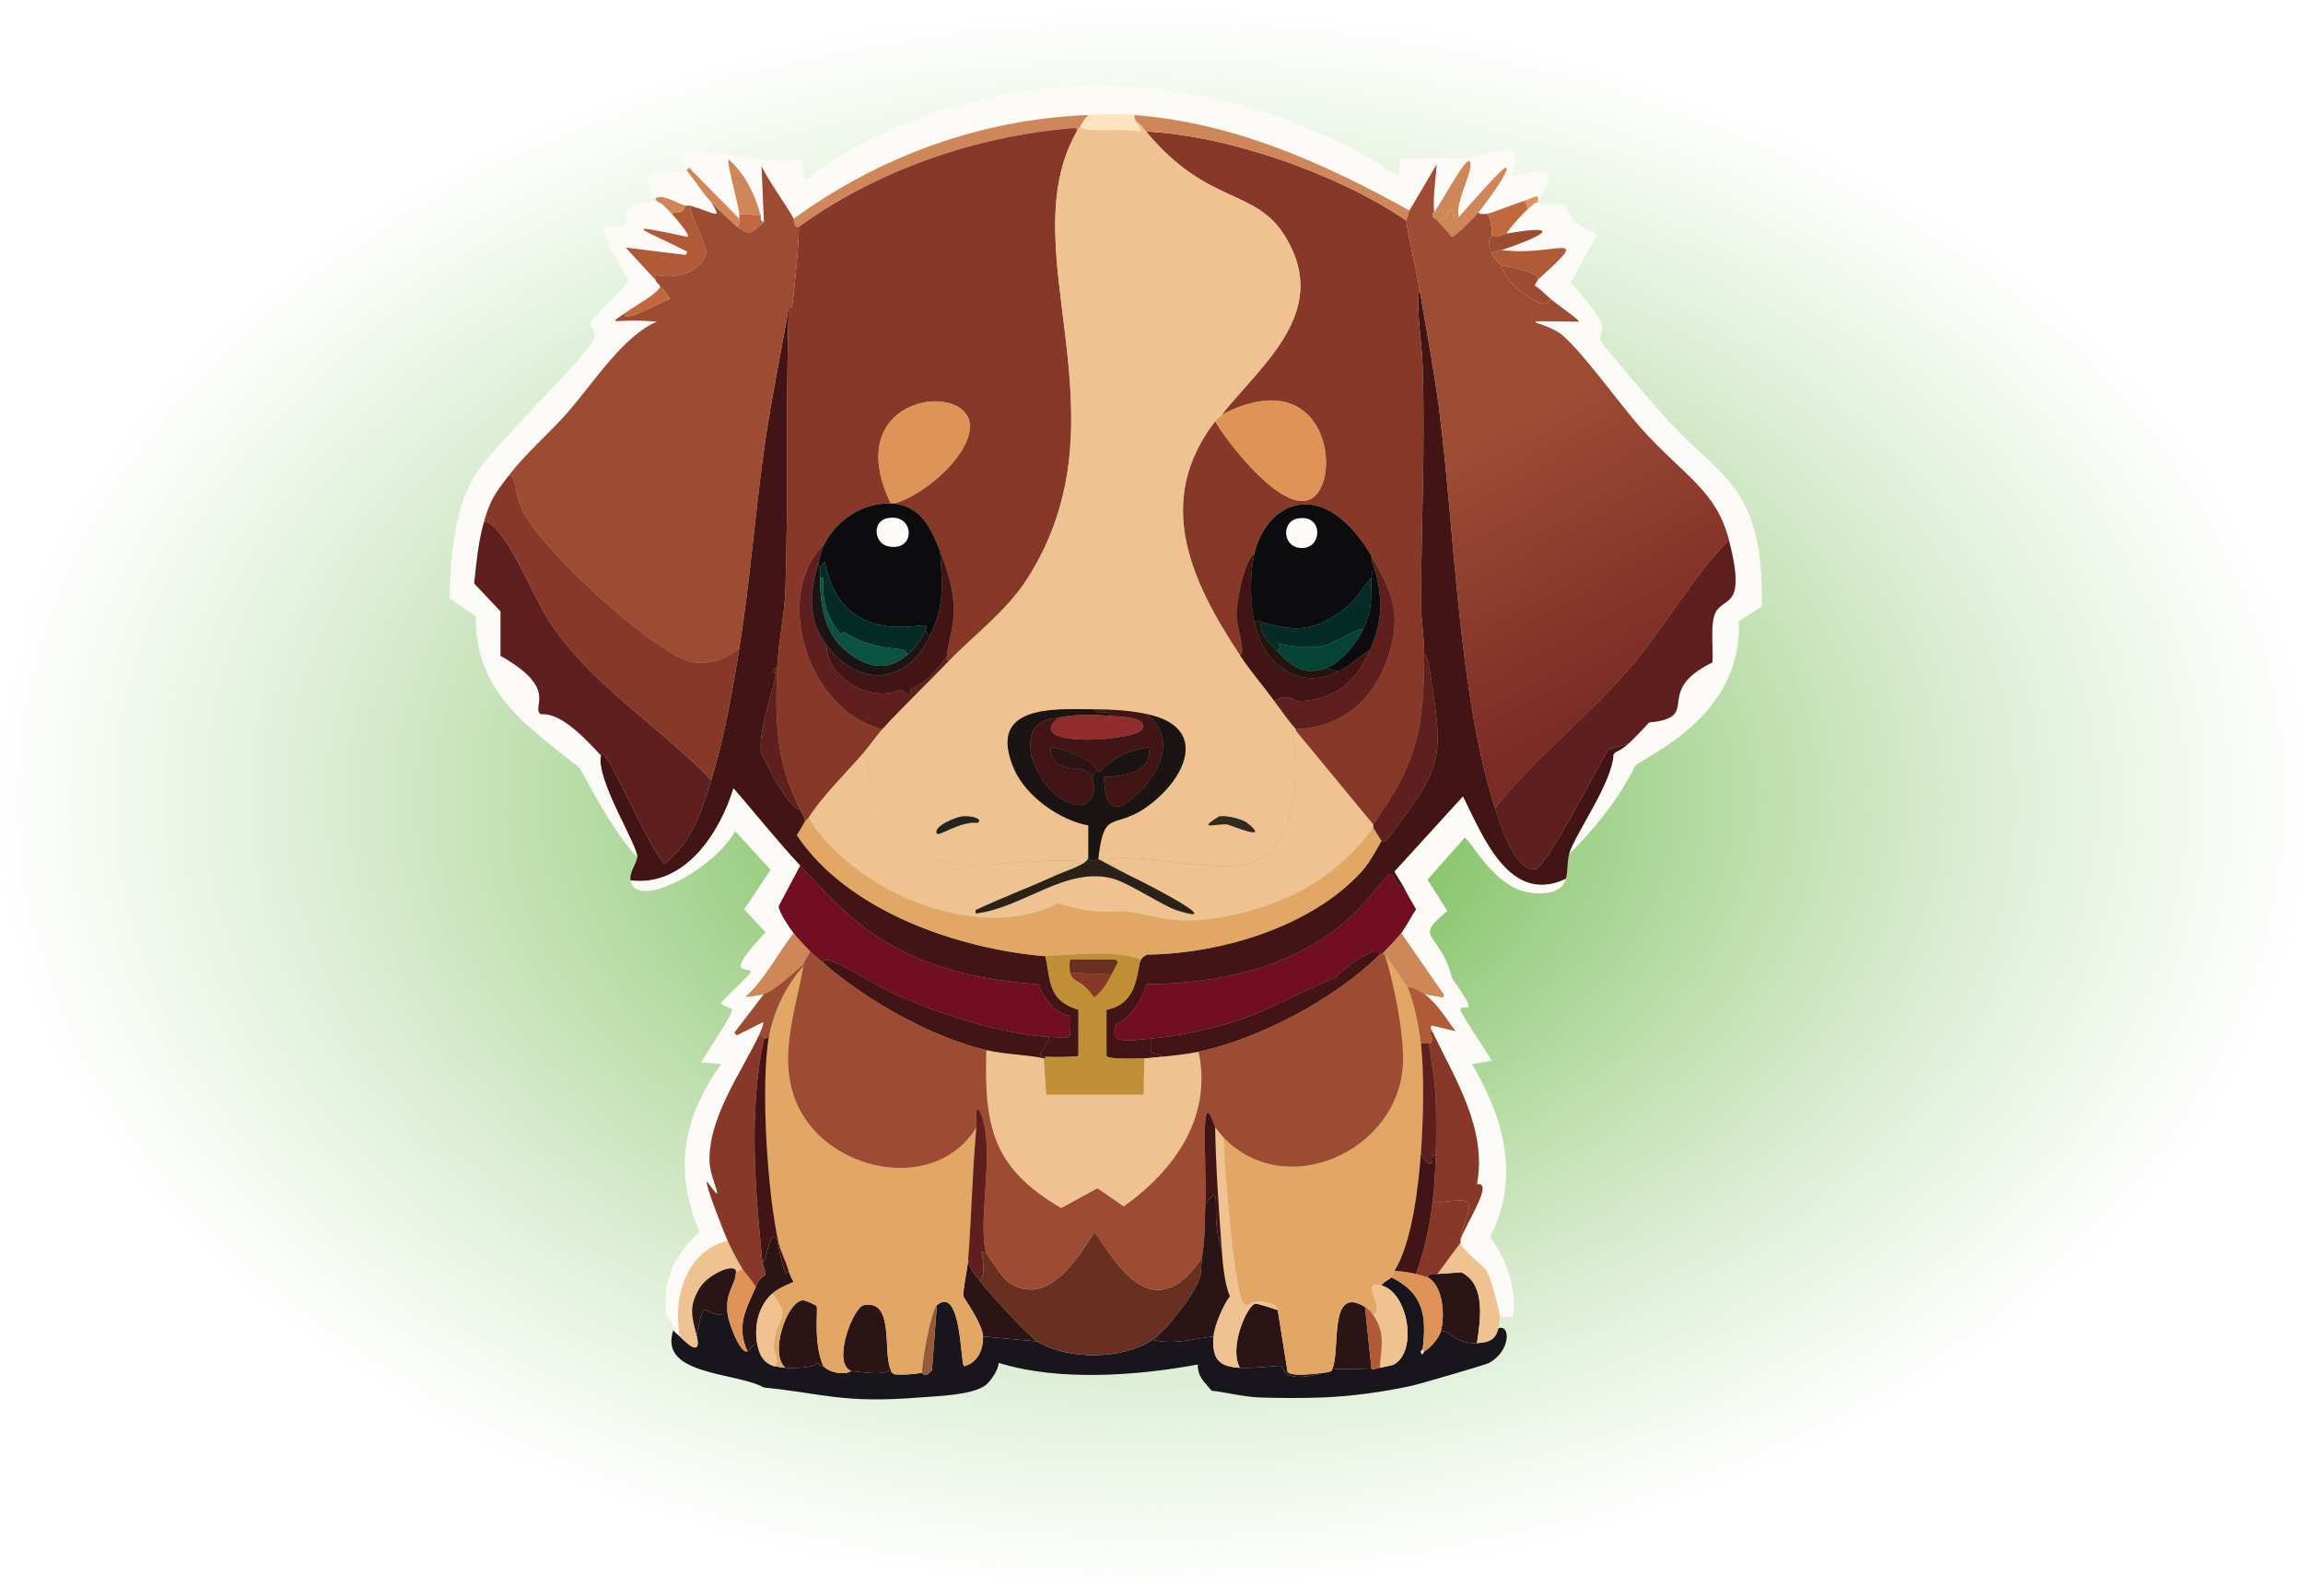 <?xml version="1.0" encoding="UTF-8"?>
<svg xmlns="http://www.w3.org/2000/svg" width="538" height="373" viewBox="0 0 538 373" fill="none">
  <rect width="538" height="373" fill="url(#paint0_radial_99_7869)"></rect>
  <path d="M349.259 188.829C350.352 192.168 353.945 203.977 358.684 203.061C361.584 202.5 374.609 176.296 375.801 175.173C376.024 174.958 379.732 174.212 380.802 173.442C378.694 175.566 377.355 175.496 376.955 176.327C376.74 182.82 367.785 195.183 366.569 199.599C366.015 201.622 366.315 203.33 365.8 205.369C352.575 211.654 346.344 195.253 341.759 186.136L325.795 203.638C325.772 203.838 327.441 206.331 327.718 206.908C326.287 207.592 325.687 204.077 324.833 204.215C321.618 204.723 313.04 229.518 267.904 229.987C264.765 238.658 261.026 238.85 260.787 239.412C258.703 244.335 264.065 243.081 268.865 242.681C268.519 247.62 269.273 245.205 271.558 246.912C270.165 247.043 268.719 247.259 267.327 247.297C265.98 247.336 258.895 247.651 258.479 246.72V235.95C266.311 234.542 265.45 226.041 266.557 224.217C267.042 223.417 267.288 223.556 267.904 223.063C285.044 222.894 306.331 216.601 318.102 203.638C320.194 201.338 322.456 196.853 322.718 196.522C322.772 196.453 323.564 196.845 324.256 195.945C337.166 179.135 337.196 177.235 334.258 158.248C333.919 156.063 333.342 152.517 332.719 153.055C332.75 148.909 331.927 144.654 331.95 140.554C332.042 122.267 332.942 103.819 332.334 85.547C332.134 79.493 330.796 73.3 331.565 67.276C333.142 76.692 334.958 86.07 336.181 95.548C339.835 123.783 340.658 162.449 349.259 188.829Z" fill="#431415"></path>
  <path d="M359.261 46.889C359.646 45.066 358.315 46.22 356.184 46.889C353.637 47.681 349.414 49.489 347.336 49.966C346.79 50.089 345.352 50.089 345.413 49.581C346.475 48.358 353.214 39.365 351.76 39.196C350.86 39.096 342.113 49.297 340.797 50.736C339.897 47.897 343.29 41.411 343.49 39.003C343.944 33.626 338.005 45.381 335.027 49.581C334.704 45.866 335.412 42.119 335.604 38.426L329.257 49.197C309.224 38.072 288.183 28.648 265.019 26.887C261.234 26.602 258.026 26.748 254.248 26.887C229.322 27.825 205.52 36.465 185.394 51.12C184.409 48.966 179.309 41.981 177.893 38.811L178.47 51.889C177.409 51.59 177.824 50.797 177.701 50.351C176.347 45.435 174.124 40.665 170.2 37.272C169.608 37.542 172.431 47.381 172.7 49.966C172.739 50.343 172.7 50.743 172.7 51.12L160.968 39.196L160.391 39.773C162.361 42.258 164.046 44.896 166.161 47.274C168.846 51.636 167.177 49.797 161.161 48.043C160.845 47.951 160.322 48.135 160.007 48.043C158.268 47.527 154.252 44.989 153.083 46.504C148.444 39.904 154.575 38.742 160.199 40.734C160.468 40.588 158.076 35.503 159.43 34.964C168.708 35.541 177.655 38.226 187.125 37.272C188.433 44.742 187.479 41.627 194.818 37.272C234.085 13.993 278.821 14.877 318.679 36.118C320.279 36.972 326.38 41.411 326.757 41.119C327.326 40.681 326.58 37.672 327.142 37.272C327.773 36.826 340.397 37.049 342.528 36.888C347.121 36.534 357.676 31.11 352.914 41.119C354.014 41.765 367.362 35.418 359.261 46.889Z" fill="#FCFAF7"></path>
  <path d="M181.547 156.132C179.901 156.109 181.178 157.748 181.163 157.863C180.717 161.079 177.485 169.619 177.701 175.173C177.878 176.596 184.302 189.29 186.933 189.213C187.371 190.067 187.941 190.936 188.087 191.906C187.471 193.006 186.825 194.098 186.163 195.175C198.019 212.893 223.775 221.748 244.247 223.448C245.432 229.664 245.024 233.872 251.94 235.949V246.72C251.717 247.035 245.047 247.066 244.247 246.912C241.139 246.328 244.955 245.02 245.016 242.296C245.84 242.35 249.532 242.504 249.825 242.296C250.079 242.119 250.14 237.719 250.017 237.488C249.763 236.988 246.132 237.934 242.516 229.987C232.23 229.256 221.921 227.425 212.513 223.063C201.311 217.87 195.049 211.016 186.933 202.292C181.501 196.452 176.57 190.236 171.354 184.213C168.084 194.806 159.976 207.238 147.313 205.754C146.974 203.792 148.69 201.884 148.851 200.368C149.128 197.683 139.081 182.174 140.389 176.519C140.412 176.542 140.581 175.727 140.966 176.135C143.404 178.743 151.005 196.799 155.198 201.907C161.53 196.914 163.907 189.659 166.161 182.289C169.231 172.28 171.046 161.856 172.7 151.516C175.308 135.261 176.455 118.751 178.855 102.472C180.363 92.248 182.532 82.077 184.24 71.892C183.548 93.871 184.232 115.889 183.471 137.861C183.263 143.908 181.801 150.093 181.547 156.132Z" fill="#431415"></path>
  <path d="M332.335 315.382C332.335 315.444 331.519 315.397 332.142 316.536C332.719 316.113 332.673 315.79 332.719 315.767C334.127 315.082 336.173 312.543 336.566 311.151C338.604 310.466 339.751 314.143 345.028 313.843C347.821 313.69 349.375 313.09 350.029 310.382C352.868 309.358 352.991 315.598 347.913 318.459C347.082 318.929 331.504 323.445 329.642 323.845C323.026 325.276 316.025 326.245 309.255 326.537C304.87 326.73 298.461 326.714 294.061 326.537C290.406 326.391 284.867 325.052 283.098 324.999C281.459 323.083 279.705 321.675 279.828 318.844C265.511 321.506 247.148 322.798 233.284 318.459C233.3 320.106 231.276 323.006 230.015 323.845C226.714 326.03 218.937 326.222 215.013 326.537C196.672 328.022 192.272 325.576 178.47 324.229C171.931 320.583 153.66 321.452 157.314 310.766C157.706 311.451 158.36 311.797 158.853 312.305C161.522 315.044 163.845 316.513 162.699 311.92C165.015 302.111 163.645 307.743 170.008 307.304C170.177 308.666 172.793 316.421 174.624 315.767C175.254 315.544 175.739 313.843 176.932 314.228C177.416 316.598 178.355 318.429 180.778 319.229C181.032 319.313 182.932 319.567 183.471 319.613C185.494 319.775 190.402 319.621 190.972 318.459C191.649 319.375 192.033 319.159 192.318 319.229C192.495 319.275 193.21 320.367 195.588 320.767C197.896 321.16 198.696 320.375 198.857 320.383C201.534 320.567 206.212 321.583 208.089 319.998C208.297 320.398 207.912 320.644 209.051 321.152C211.243 321.283 213.228 321.144 215.398 320.767C215.467 320.752 215.182 321.344 216.744 321.152L217.706 320.19L218.86 304.996C224.653 300.165 224.36 318.898 225.206 319.229C228.315 318.559 229.784 315.228 229.63 312.305L242.324 313.459C249.386 317.852 262.326 317.767 269.25 313.074C274.058 314.351 279.051 312.759 283.483 312.305C283.129 317.575 284.706 319.352 289.637 319.613C293.553 319.821 298.8 318.936 299.446 319.229C299.961 319.46 299.184 323.552 309.255 320.767C311.686 320.529 311.078 320.006 311.178 319.998C315.64 319.69 319.725 320.083 320.41 319.998C321.133 319.913 321.641 319.775 322.333 319.613C323.149 319.421 325.18 319.067 325.603 318.844C331.211 315.882 329.019 302.042 322.718 300.38C323.195 299.473 324.395 299.188 325.026 298.457C332.642 302.242 333.296 307.543 332.335 315.382Z" fill="#19151D"></path>
  <path d="M359.261 47.273C360.669 48.212 364.277 47.181 365.608 48.043C366.854 48.85 364.469 51.066 373.109 54.774L366.954 65.93C377.955 78.316 373.216 76.6 373.878 79.393C374.163 80.585 387.71 96.11 389.649 98.241C401.874 111.704 412.067 113.266 411.575 141.708L406.189 145.17C407.267 167.688 383.895 176.819 381.956 179.02C378.155 186.721 372.609 193.545 366.569 199.599C367.785 195.183 376.74 182.82 376.955 176.327C377.355 175.496 378.694 175.565 380.802 173.442C382.31 171.919 383.795 170.426 385.225 168.826C397.973 167.58 385.779 161.779 400.035 154.786C400.243 151.747 399.619 146.67 400.42 144.016C402.012 138.707 408.367 143.539 403.882 126.129C400.866 114.42 393.142 111.073 383.11 99.78C378.655 94.764 368.223 80.277 364.069 77.662C359.561 74.823 352.545 74.938 368.877 75.161C368.977 74.754 363.038 70.592 362.338 69.968C361.076 68.845 359.93 67.614 358.492 66.699L359.261 65.353C372.716 53.243 363.415 60.067 350.798 58.429C359.099 55.674 366.7 52.059 351.952 54.582C352.414 53.451 356.368 49.251 356.953 48.812C357.845 48.135 358.461 47.227 359.261 47.273Z" fill="#FCFAF7"></path>
  <path d="M156.929 49.966C157.352 50.443 161.491 55.013 160.583 55.351C144.151 51.843 149.867 53.413 160.583 58.813L160.199 59.583L146.159 57.852L153.083 65.353C153.244 65.899 153.952 66.414 154.237 66.891C153.698 68.638 149.144 70.93 146.159 73.046C141.435 76.392 143.258 74.269 153.467 75.161C145.466 78.546 138.789 89.386 132.311 96.702C127.98 101.595 122.825 105.934 118.848 111.127C115.632 115.32 114.578 116.666 113.078 121.898C111.708 126.667 111.301 131.43 110.77 136.322L116.924 142.862V153.248C130.888 161.102 123.848 165.21 126.349 166.903C131.149 166.434 136.919 172.827 140.389 176.52C139.081 182.174 149.128 197.684 148.851 200.368C143.274 194.114 139.419 186.675 135.388 179.404C122.948 169.549 110.924 161.695 111.155 144.016L105 139.784C105.423 130.091 105.831 119.951 110.77 111.32C114.501 104.796 137.304 83.078 138.85 79.008C139.466 77.385 137.735 76.685 138.081 75.161C138.227 74.523 145.982 67.061 146.928 65.545C136.835 48.335 142.304 54.413 145.582 52.659C147.628 51.566 142.666 46.935 153.852 47.273C153.975 47.435 154.129 46.812 156.929 49.966Z" fill="#FCFAF7"></path>
  <path d="M365.8 205.369C364.754 209.493 358.468 209.139 355.222 208.062C348.267 205.761 343.051 195.683 342.143 195.753L333.489 205.561L338.105 212.87C329.85 219.794 336.204 217.078 339.259 228.641C346.282 238.611 341.574 234.057 341.182 235.95C341.043 236.634 347.721 246.351 348.49 247.874L343.874 248.643C351.36 261.46 355.207 275.031 348.106 289.033C352.022 294.349 354.345 301.157 353.491 307.689C352.483 307.596 351.429 307.758 350.414 307.689C350.398 307.135 348.452 298.895 347.336 297.111C346.182 295.264 341.805 292.533 341.182 290.379V289.61C343.09 284.801 348.952 276.139 345.028 276.724C347.436 263.822 339.997 252.267 334.643 241.142C334.681 240.866 333.835 240.342 334.45 239.604L340.028 240.95C337.743 237.988 335.843 234.542 332.719 232.295L337.143 233.065L337.335 232.488L327.334 218.063C328.588 216.332 329.58 214.255 330.796 212.485C329.75 210.639 328.634 208.831 327.719 206.908C327.442 206.331 325.772 203.838 325.795 203.638L341.759 186.136C346.344 195.252 352.575 211.654 365.8 205.369Z" fill="#FCFAF7"></path>
  <path d="M186.933 202.292L181.932 211.716C181.817 212.985 184.532 216.886 185.394 218.063C181.609 222.956 178.824 228.664 174.239 232.872C174.3 233.08 177.893 232.495 178.47 232.295L171.546 241.335L172.123 241.912L178.278 238.834C178.608 238.988 177.478 241.573 177.316 241.912C173.054 250.821 165.292 261.422 165.776 271.723C165.969 275.739 170.015 282.786 165.199 276.147C164.538 276.477 169.43 288.763 170.007 289.994C160.306 292.018 157.014 303.719 158.852 312.305C158.36 311.797 157.706 311.451 157.314 310.766C157.383 308.773 155.806 307.858 155.775 307.689C154.421 299.749 157.483 293.072 163.468 287.879C157.221 273.592 159.583 261.076 168.469 248.643L163.853 248.259C164.691 246.343 171.592 236.719 170.969 235.757C170.892 235.642 168.523 234.934 168.469 234.411C168.423 233.911 175.516 227.587 175.393 227.102C175.039 225.679 168.492 228.749 178.855 217.87L173.854 212.485L180.009 203.253L171.738 194.214C166.876 203.092 148.551 212.916 147.312 205.754C159.976 207.238 168.084 194.806 171.354 184.213C176.57 190.236 181.501 196.453 186.933 202.292Z" fill="#FCFAF7"></path>
  <path d="M160.006 48.043C159.676 50.274 157.922 49.381 156.929 49.966C154.129 46.812 153.975 47.435 153.852 47.273C153.821 47.227 153.513 47.112 153.083 46.504C154.252 44.989 158.268 47.527 160.006 48.043Z" fill="#CF8658"></path>
  <path d="M359.261 46.889V47.273C358.461 47.227 357.845 48.135 356.953 48.812L356.183 46.889C358.314 46.22 359.645 45.066 359.261 46.889Z" fill="#E09357"></path>
  <path d="M328.488 51.505C329.257 56.806 330.68 62.006 331.565 67.276C330.796 73.3 332.134 79.493 332.334 85.547C332.942 103.819 332.042 122.267 331.95 140.554C331.927 144.654 332.75 148.909 332.719 153.055C332.573 170.996 330.98 178.197 320.795 192.675L302.716 170.75V170.365C312.432 170.088 319.918 164.557 323.487 155.556C327.719 144.885 325.888 139.277 320.41 129.976C309.255 111.058 296.038 117.066 293.099 129.206C290.553 131.368 288.806 140.415 288.868 144.016C288.914 146.616 291.23 152.994 289.637 153.055C278.113 135.646 269.527 117.105 283.867 98.433C286.829 103.58 299.815 120.336 306.37 116.513C313.701 112.235 310.263 84.093 285.406 96.895C295.084 84.84 310.709 72.838 300.408 55.544C293.353 43.704 282.436 48.358 267.711 30.733C286.86 31.649 312.671 40.681 328.488 51.505Z" fill="#873828"></path>
  <path d="M243.863 247.297L244.44 255.76H267.135L267.327 247.297C268.719 247.259 270.166 247.043 271.558 246.912C273.928 246.689 277.79 246.235 280.021 245.758C283.175 260.899 274.666 273.246 262.519 281.917L256.364 277.685L247.902 282.301C231.961 272.992 229.869 263.414 230.399 245.374C234.854 246.397 239.424 246.374 243.863 247.297Z" fill="#F1C291"></path>
  <path d="M322.718 196.522L320.795 193.445C320.872 193.337 320.718 192.783 320.795 192.675C330.98 178.197 332.573 170.996 332.719 153.055C333.342 152.517 333.919 156.063 334.258 158.248C337.197 177.235 337.166 179.135 324.257 195.945C323.564 196.845 322.772 196.453 322.718 196.522Z" fill="#5F1F1E"></path>
  <path d="M254.248 26.886C253.441 27.709 252.956 28.656 252.325 29.579C252.079 29.94 251.763 30.364 251.556 30.733C251.733 29.825 251.156 29.879 250.209 29.963C227.537 31.948 205.073 39.711 186.548 53.043C185.309 53.236 185.571 51.505 185.394 51.12C205.519 36.464 229.322 27.825 254.248 26.886Z" fill="#CF8658"></path>
  <path d="M329.257 49.197L328.488 51.505C312.671 40.68 286.86 31.648 267.712 30.733C267.019 29.91 266.381 28.963 265.404 28.425C265.25 27.979 264.842 27.725 265.019 26.886C288.183 28.648 309.224 38.072 329.257 49.197Z" fill="#CF8658"></path>
  <path d="M161.16 48.043C161.46 50.266 165.107 57.952 165.007 59.006C164.684 62.267 159.337 65.776 152.89 64.198C153.59 65.406 153.067 65.299 153.083 65.353L146.159 57.852L160.199 59.583L160.583 58.813C149.867 53.413 144.151 51.843 160.583 55.351C161.491 55.013 157.352 50.443 156.929 49.966C157.922 49.381 159.676 50.274 160.006 48.043C160.322 48.135 160.845 47.95 161.16 48.043Z" fill="#B15A38"></path>
  <path d="M345.413 49.581C344.636 50.474 339.874 55.498 339.066 55.351C338.227 53.851 336.727 52.913 335.796 51.505C338.466 51.466 337.897 49.366 338.681 49.197C340.797 48.751 338.566 53.166 340.797 50.735C342.113 49.297 350.86 39.096 351.76 39.196C353.214 39.365 346.475 48.358 345.413 49.581Z" fill="#CF8658"></path>
  <path d="M340.797 50.735C338.566 53.166 340.797 48.751 338.681 49.197C337.897 49.366 338.466 51.466 335.796 51.505C335.758 51.443 334.827 50.935 334.642 50.543C334.481 49.404 335.035 49.635 335.027 49.581C338.004 45.381 343.943 33.626 343.49 39.003C343.29 41.411 339.897 47.897 340.797 50.735Z" fill="#CF8658"></path>
  <path d="M177.701 50.351L172.7 49.966C172.431 47.381 169.607 37.541 170.2 37.272C174.123 40.665 176.347 45.435 177.701 50.351Z" fill="#CF8658"></path>
  <path d="M172.7 51.12C172.7 51.874 172.8 52.382 172.316 53.044C171.446 52.451 166.984 48.197 166.161 47.274C164.045 44.897 162.361 42.258 160.391 39.773L160.968 39.196L172.7 51.12Z" fill="#CF8658"></path>
  <path d="M177.701 50.351C177.824 50.797 177.409 51.589 178.47 51.889C175.308 54.59 175.431 55.174 172.316 53.043C172.8 52.382 172.7 51.874 172.7 51.12C172.7 50.743 172.739 50.343 172.7 49.966L177.701 50.351Z" fill="#C1683F"></path>
  <path d="M251.556 30.733C235.8 58.406 264.188 97.264 240.016 135.168C235.062 142.931 227.807 148.085 221.552 154.594C221.445 154.171 221.106 154.148 221.168 153.44C221.752 146.977 225.307 143.085 219.629 128.821C217.529 123.552 215.267 118.436 208.858 117.666C215.567 115.835 225.961 107.119 226.553 100.164C227.538 88.655 195.642 91.725 208.089 117.666C201.711 117.428 195.749 121.29 192.703 126.898C179.978 139.446 189.133 166.472 206.166 170.365C204.573 172.111 203.142 174.311 201.55 176.135C197.326 180.974 192.372 185.767 188.856 191.137C188.81 191.206 188.11 191.86 188.087 191.906C187.941 190.936 187.371 190.067 186.933 189.213C181.232 178.12 181.032 168.442 181.548 156.132C181.801 150.093 183.263 143.908 183.471 137.861C184.233 115.889 183.548 93.871 184.24 71.892C184.24 71.853 184.956 72.022 185.01 71.699C185.44 69.153 186.933 54.405 186.548 53.043C205.073 39.711 227.538 31.948 250.21 29.964C251.156 29.879 251.733 29.825 251.556 30.733Z" fill="#873828"></path>
  <path d="M166.161 182.29C163.907 189.66 161.53 196.914 155.198 201.907C151.006 196.799 143.405 178.743 140.966 176.135C140.581 175.727 140.412 176.543 140.389 176.52C136.919 172.827 131.149 166.434 126.349 166.903C123.848 165.211 130.888 161.102 116.925 153.248V142.862L110.77 136.323C111.301 131.43 111.709 126.668 113.078 121.898C117.563 121.775 124.395 138.992 128.08 144.785C137.581 159.741 153.921 169.55 166.161 182.29Z" fill="#5F1F1E"></path>
  <path d="M185.394 51.12C185.571 51.505 185.309 53.236 186.548 53.044C186.933 54.405 185.44 69.153 185.009 71.7C184.955 72.023 184.248 71.853 184.24 71.892C182.532 82.078 180.363 92.248 178.855 102.472C176.454 118.751 175.308 135.261 172.7 151.517C169.669 153.971 165.207 155.571 161.353 154.594C152.267 152.301 125.825 127.752 121.925 119.013C120.079 114.874 120.84 111.158 118.848 111.127C122.825 105.934 127.98 101.595 132.311 96.703C138.788 89.386 145.466 78.546 153.467 75.162C143.258 74.269 141.435 76.392 146.159 73.046C144.551 75.946 153.036 71.33 156.544 69.776C155.721 68.438 154.383 67.13 154.236 66.891C153.952 66.414 153.244 65.899 153.082 65.353C153.067 65.299 153.59 65.406 152.89 64.199C159.337 65.776 164.684 62.268 165.007 59.006C165.107 57.952 161.46 50.266 161.16 48.043C167.176 49.797 168.846 51.636 166.161 47.274C166.984 48.197 171.446 52.451 172.316 53.044C175.431 55.175 175.308 54.59 178.47 51.889L177.893 38.811C179.309 41.981 184.409 48.966 185.394 51.12Z" fill="#9D4B33"></path>
  <path d="M172.7 151.517C171.046 161.856 169.231 172.281 166.161 182.289C153.921 169.549 137.581 159.741 128.08 144.785C124.395 138.992 117.563 121.775 113.078 121.898C114.578 116.666 115.632 115.32 118.848 111.127C120.84 111.158 120.079 114.874 121.925 119.013C125.826 127.752 152.267 152.301 161.353 154.594C165.207 155.571 169.669 153.971 172.7 151.517Z" fill="#873828"></path>
  <path d="M327.719 206.908C328.634 208.831 329.75 210.639 330.796 212.485C329.58 214.255 328.588 216.332 327.334 218.063C326.803 218.794 324.064 221.694 323.103 222.679C323.056 222.732 322.387 223.009 322.333 223.063C321.949 220.032 312.817 227.01 312.14 228.449C304.308 231.31 297.007 235.903 289.06 238.45C282.798 240.458 275.397 242.135 268.865 242.681C264.065 243.081 258.703 244.335 260.788 239.411C261.026 238.85 264.765 238.657 267.904 229.987C313.04 229.518 321.618 204.723 324.834 204.215C325.688 204.076 326.288 207.592 327.719 206.908Z" fill="#720E22"></path>
  <path d="M322.333 223.063C311.863 233.38 294.361 242.697 280.021 245.758C277.79 246.235 273.928 246.689 271.558 246.912C269.273 245.205 268.519 247.62 268.866 242.681C275.397 242.135 282.798 240.458 289.06 238.45C297.007 235.903 304.308 231.311 312.14 228.449C312.817 227.01 321.949 220.032 322.333 223.063Z" fill="#431415"></path>
  <path d="M245.017 242.296C233.546 241.543 219.567 237.011 209.051 232.295C204.035 230.049 191.749 221.863 192.318 224.987C191.318 224.11 190.164 223.233 189.241 222.294C188.21 221.248 186.164 219.117 185.394 218.063C184.533 216.886 181.817 212.985 181.932 211.716L186.933 202.292C195.049 211.016 201.311 217.871 212.513 223.063C221.922 227.425 232.231 229.256 242.516 229.987C246.132 237.934 249.763 236.988 250.017 237.488C250.14 237.719 250.079 242.12 249.825 242.296C249.533 242.504 245.84 242.35 245.017 242.296Z" fill="#720E22"></path>
  <path d="M245.017 242.296C244.955 245.02 241.139 246.328 244.247 246.912C244.294 247.189 244.14 247.351 243.863 247.297C239.424 246.374 234.854 246.397 230.4 245.374C217.644 242.45 202.181 233.634 192.318 224.987C191.749 221.863 204.035 230.049 209.051 232.295C219.568 237.011 233.546 241.542 245.017 242.296Z" fill="#431415"></path>
  <path d="M181.547 156.132C181.032 168.441 181.232 178.12 186.933 189.213C184.302 189.29 177.878 176.596 177.701 175.173C177.485 169.619 180.716 161.079 181.163 157.863C181.178 157.748 179.901 156.109 181.547 156.132Z" fill="#5F1F1E"></path>
  <path d="M280.79 293.841C280.613 294.995 280.628 297.472 280.405 298.265C279.367 302.004 272.543 310.843 269.25 313.074C262.326 317.767 249.386 317.852 242.324 313.459C240.101 312.074 230.707 301.804 228.861 299.226C230.176 298.257 229.746 294.449 229.246 292.495L230.399 292.687C230.53 293.103 234.254 298.703 235.592 299.611C244.501 305.635 251.425 294.495 255.595 288.071C257.295 288.064 267.681 313.774 280.79 293.841Z" fill="#693022"></path>
  <path d="M298.484 306.15L300.792 320.575C301.954 321.813 307.478 320.944 309.255 320.767C299.184 323.552 299.961 319.459 299.446 319.228C298.8 318.936 293.553 319.821 289.637 319.613C286.975 314.736 291.399 304.904 293.291 304.611C293.561 304.573 297.692 305.804 298.484 306.15Z" fill="#2B1416"></path>
  <path d="M208.089 319.998C206.212 321.583 201.534 320.567 198.857 320.383C194.241 318.575 199.288 305.512 201.742 304.996C209.12 303.442 206.143 316.228 208.089 319.998Z" fill="#2B1416"></path>
  <path d="M345.028 313.843C339.751 314.143 338.605 310.466 336.566 311.151C337.558 307.643 337.251 300.503 333.489 298.457C333.858 297.326 334.935 297.734 335.796 297.688C337.674 297.595 339.505 297.403 341.374 297.303C347.182 300.134 345.844 308.497 345.028 313.843Z" fill="#2B1416"></path>
  <path d="M170.008 289.994C171 292.118 172.231 294.556 173.47 296.534L171.931 297.303C172.108 294.903 165.546 297.549 163.468 300.957C160.814 305.312 161.622 307.589 162.699 311.92C163.845 316.513 161.522 315.043 158.852 312.305C157.014 303.719 160.307 292.018 170.008 289.994Z" fill="#F1C291"></path>
  <path d="M192.318 319.229C192.033 319.159 191.649 319.375 190.972 318.459C190.402 319.621 185.494 319.775 183.471 319.613C179.67 316.467 183.717 304.242 187.51 303.842C188.179 303.773 190.71 305.027 190.779 305.188C191.149 306.05 189.925 313.543 192.318 319.229Z" fill="#2B1416"></path>
  <path d="M228.861 299.226C230.707 301.803 240.101 312.074 242.324 313.459L229.63 312.305C229.492 309.643 226.507 305.281 225.014 302.88C225.13 299.972 225.938 297.118 226.168 294.226C226.63 296.757 227.592 297.449 228.861 299.226Z" fill="#2B1416"></path>
  <path d="M318.871 305.381L320.41 319.998C319.725 320.082 315.64 319.69 311.178 319.998C313.286 315.759 310.124 300.072 318.871 305.381Z" fill="#2B1416"></path>
  <path d="M350.413 307.689C350.413 307.827 350.09 310.143 350.029 310.382C349.375 313.09 347.821 313.69 345.028 313.843C345.844 308.497 347.182 300.134 341.374 297.303C339.505 297.403 337.674 297.595 335.796 297.688L341.182 290.379C341.805 292.533 346.182 295.264 347.336 297.111C348.452 298.896 350.398 307.135 350.413 307.689Z" fill="#F1C291"></path>
  <path d="M184.24 296.919C184.486 297.765 184.848 298.703 185.394 299.419C185.279 299.857 182.501 300.457 180.393 302.304C177.224 305.081 176.055 309.966 176.932 314.228C175.739 313.844 175.254 315.544 174.624 315.767C171.916 309.889 174.247 305.973 176.547 300.765C177.17 299.365 177.455 298.696 178.855 297.88C178.87 296.926 178.124 295.426 178.086 294.995C179.232 295.134 179.763 286.348 181.547 289.802C181.732 290.164 182.732 296.549 183.663 297.688L184.24 296.919Z" fill="#2B1416"></path>
  <path d="M330.796 297.688C331.273 297.819 333.365 298.388 333.488 298.457C337.25 300.503 337.558 307.643 336.566 311.151C336.173 312.543 334.127 315.082 332.719 315.767L332.334 315.382C333.296 307.543 332.642 302.242 325.026 298.457C325.341 298.088 325.511 297.38 325.795 296.918C327.218 297.042 329.48 297.326 330.796 297.688Z" fill="#E09357"></path>
  <path d="M171.931 297.303C171.662 300.965 169.323 301.696 170.008 307.304C163.645 307.743 165.015 302.111 162.699 311.92C161.622 307.589 160.814 305.312 163.468 300.957C165.546 297.549 172.108 294.903 171.931 297.303Z" fill="#2B1416"></path>
  <path d="M173.47 296.534C174.07 297.503 175.777 299.226 176.547 300.765C174.247 305.973 171.915 309.889 174.624 315.767C172.793 316.421 170.177 308.666 170.008 307.304C169.323 301.696 171.662 300.965 171.931 297.303L173.47 296.534Z" fill="#E09357"></path>
  <path d="M328.873 230.757C330.242 233.757 331.581 240.419 331.95 243.835C332.758 251.298 332.488 261.645 331.95 269.223C331.396 276.985 329.888 290.325 325.795 296.918C325.511 297.38 325.341 298.088 325.026 298.457C324.395 299.188 323.195 299.472 322.718 300.38C317.433 298.988 323.81 305.835 320.795 307.304C320.241 306.512 319.71 305.889 318.871 305.381C310.124 300.073 313.286 315.759 311.178 319.998C311.078 319.998 311.686 320.529 309.255 320.767C307.478 320.944 301.954 321.814 300.792 320.575L298.484 306.15L297.907 304.996C290.568 302.08 291.814 307.62 290.022 303.65C288.283 299.788 286.006 272.7 285.791 265.761C300.346 280.886 326.465 269.038 327.719 249.028C328.142 242.258 325.695 229.857 323.487 223.063C323.88 223.325 328.649 230.272 328.873 230.757Z" fill="#E2A764"></path>
  <path d="M285.791 265.761C286.006 272.7 288.283 299.788 290.022 303.65C291.814 307.619 290.568 302.08 297.907 304.996L298.484 306.15C297.692 305.804 293.561 304.573 293.292 304.611C291.399 304.904 286.975 314.736 289.637 319.613C284.706 319.352 283.129 317.574 283.483 312.305C283.652 309.758 285.691 304.981 287.329 302.88C286.075 300.249 285.629 295.087 285.406 291.918C284.729 282.447 284.029 272.954 283.867 263.453C284.552 264.137 285.121 265.068 285.791 265.761Z" fill="#F1C291"></path>
  <path d="M322.718 300.38C329.019 302.042 331.211 315.882 325.603 318.844C325.18 319.067 323.149 319.421 322.333 319.613C322.641 314.736 323.764 311.558 320.795 307.304C323.811 305.835 317.433 298.988 322.718 300.38Z" fill="#F1C291"></path>
  <path d="M320.795 307.304C323.764 311.559 322.641 314.736 322.333 319.613C321.641 319.775 321.133 319.913 320.41 319.998L318.871 305.381C319.71 305.889 320.241 306.512 320.795 307.304Z" fill="#B15A38"></path>
  <path d="M228.091 263.453C227.145 273.631 226.976 283.994 226.168 294.226C225.937 297.118 225.13 299.973 225.014 302.881C226.507 305.281 229.492 309.643 229.63 312.305C229.784 315.228 228.315 318.559 225.207 319.229C224.36 318.898 224.653 300.165 218.86 304.996C217.536 306.096 215.313 318.252 215.398 320.767C213.228 321.144 211.243 321.283 209.051 321.152C207.912 320.644 208.297 320.398 208.089 319.998C206.143 316.228 209.12 303.442 201.742 304.996C199.288 305.512 194.241 318.575 198.857 320.383C198.696 320.375 197.896 321.16 195.588 320.767C193.21 320.367 192.495 319.275 192.318 319.229C189.925 313.543 191.149 306.05 190.779 305.189C190.71 305.027 188.179 303.773 187.51 303.842C183.717 304.242 179.67 316.467 183.471 319.613C182.932 319.567 181.032 319.313 180.778 319.229C182.455 318.352 180.778 316.151 180.778 315.19C180.732 307.258 185.494 308.812 180.394 302.304C182.501 300.457 185.279 299.857 185.394 299.419C184.848 298.703 184.486 297.765 184.24 296.918C183.663 294.957 182.355 292.387 181.932 290.571C179.293 279.262 177.632 253.459 179.624 242.297C180.678 236.38 183.632 230.21 187.702 225.756C185.64 237.142 180.994 249.22 187.317 260.183C195.441 274.262 218.883 278.485 228.091 263.453Z" fill="#E2A764"></path>
  <path d="M180.778 319.229C178.355 318.428 177.416 316.597 176.932 314.228C176.055 309.966 177.224 305.081 180.393 302.303C185.494 308.812 180.732 307.258 180.778 315.19C180.778 316.151 182.455 318.352 180.778 319.229Z" fill="#F1C291"></path>
  <path d="M215.398 320.767C215.313 318.252 217.536 306.096 218.86 304.996L217.706 320.19L216.744 321.152C215.182 321.344 215.467 320.752 215.398 320.767Z" fill="#955A38"></path>
  <path d="M335.027 49.581C335.027 49.635 334.481 49.404 334.642 50.543C334.827 50.935 335.758 51.443 335.796 51.505C336.727 52.913 338.227 53.851 339.066 55.351C339.874 55.498 344.636 50.474 345.413 49.581C345.351 50.089 346.79 50.089 347.336 49.966C348.413 51.035 348.444 53.505 348.49 54.967C348.49 55.197 347.09 55.651 348.49 59.198C348.898 60.236 349.798 61.375 350.798 61.891C350.967 65.76 360.761 73.5 362.338 69.969C363.038 70.592 368.977 74.754 368.877 75.161C352.544 74.938 359.561 74.823 364.069 77.662C368.223 80.277 378.655 94.764 383.11 99.78C393.142 111.073 400.866 114.42 403.881 126.129C395.234 135.076 389.156 146.101 381.186 155.555C371.739 166.749 358.537 177.043 349.259 188.829C340.658 162.449 339.835 123.782 336.181 95.548C334.958 86.07 333.142 76.692 331.565 67.276C330.68 62.006 329.257 56.805 328.488 51.505L329.257 49.197L335.604 38.426C335.412 42.119 334.704 45.866 335.027 49.581Z" fill="url(#paint1_linear_99_7869)"></path>
  <path d="M380.802 173.442C379.733 174.212 376.024 174.958 375.801 175.173C374.609 176.296 361.584 202.499 358.684 203.061C353.945 203.977 350.352 192.167 349.26 188.829C358.538 177.043 371.739 166.749 381.187 155.555C389.157 146.1 395.234 135.076 403.882 126.129C408.367 143.539 402.012 138.707 400.42 144.016C399.62 146.67 400.243 151.747 400.035 154.786C385.779 161.779 397.973 167.58 385.226 168.826C383.795 170.426 382.31 171.919 380.802 173.442Z" fill="#5F1F1E"></path>
  <path d="M356.953 48.812C356.368 49.251 352.414 53.451 351.952 54.582C351.275 54.697 350.029 55.613 348.49 54.967C348.444 53.505 348.413 51.035 347.336 49.966C349.413 49.489 353.637 47.681 356.183 46.889L356.953 48.812Z" fill="#C1683F"></path>
  <path d="M359.261 65.353C359.63 63.345 352.045 62.537 350.798 61.891C349.798 61.375 348.898 60.237 348.49 59.198C349.698 58.352 350.598 58.49 350.798 58.429C363.415 60.067 372.716 53.243 359.261 65.353Z" fill="#B15A38"></path>
  <path d="M359.261 65.353L358.492 66.699C359.93 67.614 361.076 68.845 362.338 69.969C360.761 73.5 350.968 65.76 350.798 61.891C352.045 62.537 359.63 63.345 359.261 65.353Z" fill="#9D4B33"></path>
  <path d="M350.798 58.429C350.598 58.49 349.698 58.352 348.49 59.198C347.09 55.651 348.49 55.197 348.49 54.967C350.029 55.613 351.275 54.697 351.952 54.582C366.7 52.059 359.099 55.675 350.798 58.429Z" fill="#9D4B33"></path>
  <path d="M146.159 73.046C149.144 70.93 153.698 68.638 154.237 66.891C154.383 67.13 155.721 68.438 156.545 69.776C153.036 71.33 144.551 75.946 146.159 73.046Z" fill="#C1683F"></path>
  <path d="M332.719 232.295C331.504 231.426 329.011 230.218 328.873 230.757C328.649 230.272 323.88 223.325 323.487 223.063C323.433 223.033 323.064 223.148 323.103 222.679C324.064 221.694 326.803 218.794 327.334 218.063L337.335 232.488L337.143 233.065L332.719 232.295Z" fill="#CF8658"></path>
  <path d="M189.241 222.294C188.871 223.394 187.971 224.233 187.702 225.371C185.394 227.295 181.063 231.418 178.47 232.295C177.893 232.495 174.3 233.08 174.239 232.872C178.824 228.664 181.609 222.956 185.394 218.063C186.163 219.117 188.21 221.248 189.241 222.294Z" fill="#CF8658"></path>
  <path d="M187.702 225.756C183.632 230.21 180.678 236.38 179.624 242.296C179.201 242.373 179.055 242.873 178.47 242.681C178.401 242.658 178.286 241.75 177.316 241.912C177.478 241.573 178.609 238.988 178.278 238.834L172.123 241.912L171.546 241.335L178.47 232.295C181.063 231.418 185.394 227.295 187.702 225.371C187.671 225.494 187.733 225.633 187.702 225.756Z" fill="#9D4B33"></path>
  <path d="M283.867 98.433C284.437 97.687 285.106 97.272 285.406 96.895C310.263 84.093 313.702 112.235 306.37 116.512C299.815 120.336 286.829 103.58 283.867 98.433Z" fill="#E09357"></path>
  <path d="M192.318 224.987C202.181 233.634 217.644 242.45 230.399 245.374C229.869 263.414 231.961 272.992 247.901 282.301L256.364 277.685L262.519 281.917C274.666 273.246 283.175 260.899 280.021 245.758C294.361 242.697 311.863 233.38 322.333 223.064C322.387 223.01 323.056 222.733 323.103 222.679C323.064 223.148 323.433 223.033 323.487 223.064C325.695 229.857 328.142 242.258 327.719 249.028C326.465 269.038 300.346 280.886 285.791 265.761C285.121 265.068 284.552 264.138 283.867 263.453C280.175 252.375 281.921 270.792 281.559 281.532C281.39 286.525 281.598 288.479 280.79 293.841C267.681 313.774 257.295 288.063 255.595 288.071C251.425 294.495 244.501 305.635 235.592 299.611C234.254 298.703 230.53 293.103 230.399 292.687C228.13 285.617 232.992 267.184 228.668 259.222C227.599 259.029 228.299 261.191 228.091 263.453C218.883 278.485 195.441 274.262 187.317 260.183C180.994 249.22 185.64 237.142 187.702 225.756C187.733 225.633 187.671 225.495 187.702 225.371C187.971 224.233 188.871 223.394 189.241 222.294C190.164 223.233 191.318 224.11 192.318 224.987Z" fill="#9D4B33"></path>
  <path d="M266.558 224.218C265.45 226.041 266.312 234.542 258.48 235.95V246.72C258.895 247.651 265.981 247.336 267.327 247.297L267.135 255.76H244.44L243.863 247.297C244.14 247.351 244.294 247.19 244.247 246.913C245.048 247.066 251.718 247.036 251.941 246.72V235.95C245.024 233.873 245.432 229.664 244.247 223.448C250.748 223.102 260.749 221.948 266.558 224.218Z" fill="#C19036"></path>
  <path d="M259.634 227.68L250.017 227.295C249.925 226.972 249.663 224.433 250.21 224.218H260.595L261.172 224.795C260.688 225.733 260.08 226.733 259.634 227.68Z" fill="#693022"></path>
  <path d="M259.634 227.68C258.726 229.603 257.51 231.619 255.595 233.065C252.379 228.434 250.802 229.934 250.017 227.295L259.634 227.68Z" fill="#873828"></path>
  <path d="M208.858 117.666C208.612 117.635 208.343 117.674 208.089 117.666C195.641 91.725 227.537 88.655 226.553 100.164C225.96 107.119 215.567 115.835 208.858 117.666Z" fill="#E09357"></path>
  <path d="M191.164 131.514C189.187 138.292 188.517 144.67 193.087 150.747C193.026 158.387 203.665 164.464 210.205 161.133C212.628 162.141 212.39 162.741 212.513 162.672C212.967 162.425 212.536 161.171 212.705 160.941C213.051 160.471 215.382 161.195 221.167 153.44C221.106 154.148 221.444 154.171 221.552 154.594C216.475 159.871 211.105 164.972 206.166 170.365C189.133 166.472 179.978 139.446 192.703 126.898C191.979 128.237 191.595 130.045 191.164 131.514Z" fill="#5F1F1E"></path>
  <path d="M221.168 153.44C215.382 161.195 213.051 160.471 212.705 160.941C212.536 161.172 212.967 162.425 212.513 162.672C212.39 162.741 212.628 162.141 210.205 161.133C203.666 164.464 193.026 158.387 193.087 150.747C200.827 161.041 211.959 159.894 217.321 148.439C220.721 141.177 220.121 136.692 219.629 128.822C225.307 143.085 221.752 146.978 221.168 153.44Z" fill="#431415"></path>
  <path d="M178.47 242.681C174.847 259.983 176.408 277.539 178.085 294.995C178.124 295.426 178.87 296.926 178.855 297.88C177.455 298.695 177.17 299.365 176.547 300.765C175.777 299.226 174.07 297.503 173.47 296.534C172.231 294.556 171 292.118 170.008 289.994C169.431 288.764 164.538 276.477 165.199 276.147C170.015 282.786 165.969 275.739 165.776 271.723C165.292 261.422 173.054 250.821 177.316 241.912C178.285 241.75 178.401 242.658 178.47 242.681Z" fill="#873828"></path>
  <path d="M184.24 296.919L183.663 297.688C182.732 296.549 181.732 290.164 181.547 289.802C179.763 286.348 179.232 295.134 178.085 294.995C176.408 277.539 174.847 259.984 178.47 242.682C179.055 242.874 179.201 242.374 179.624 242.297C177.632 253.46 179.293 279.263 181.932 290.572C182.355 292.387 183.663 294.957 184.24 296.919Z" fill="#431415"></path>
  <path d="M230.399 292.687L229.245 292.495C229.746 294.449 230.176 298.257 228.861 299.226C227.591 297.449 226.63 296.757 226.168 294.226C226.976 283.994 227.145 273.631 228.092 263.453C228.299 261.191 227.599 259.029 228.669 259.222C232.992 267.184 228.13 285.617 230.399 292.687Z" fill="#5F1F1E"></path>
  <path d="M334.642 241.142C339.997 252.267 347.436 263.822 345.028 276.723C348.952 276.139 343.09 284.801 341.182 289.61C343.128 280.378 346.659 279.601 334.642 281.147C335.073 277.524 335.296 273.646 335.412 269.992C335.543 265.738 335.519 261.36 335.412 257.106C335.281 252.167 333.927 245.443 333.873 243.835C333.873 243.789 334.642 243.535 334.642 243.258C334.635 242.012 333.865 241.435 333.873 241.335C333.912 241.012 334.635 241.181 334.642 241.142Z" fill="#873828"></path>
  <path d="M341.182 289.61V290.379L335.796 297.688C334.935 297.734 333.858 297.326 333.489 298.457C333.365 298.388 331.273 297.818 330.796 297.688C332.75 292.256 333.966 286.879 334.643 281.147C346.659 279.601 343.128 280.378 341.182 289.61Z" fill="#873828"></path>
  <path d="M332.719 232.295C335.842 234.542 337.743 237.988 340.027 240.95L334.45 239.604C333.834 240.343 334.681 240.866 334.642 241.143C334.642 241.181 333.911 241.012 333.873 241.335C333.865 241.435 334.635 242.012 334.642 243.258C334.642 243.535 333.873 243.789 333.873 243.835H331.95C331.58 240.419 330.242 233.757 328.872 230.757C329.011 230.218 331.503 231.426 332.719 232.295Z" fill="#B15A38"></path>
  <path d="M335.412 269.992C335.296 273.646 335.073 277.524 334.642 281.147C333.965 286.879 332.75 292.256 330.796 297.688C329.48 297.326 327.218 297.042 325.795 296.918C329.888 290.325 331.396 276.985 331.95 269.223C331.988 270.131 333.365 271.962 334.065 271.916C335.327 271.831 333.888 269.815 335.412 269.992Z" fill="#431415"></path>
  <path d="M333.873 243.835C333.927 245.443 335.281 252.167 335.412 257.106C335.52 261.36 335.543 265.738 335.412 269.992C333.889 269.815 335.327 271.831 334.066 271.915C333.366 271.961 331.988 270.13 331.95 269.223C332.488 261.645 332.758 251.297 331.95 243.835H333.873Z" fill="#5F1F1E"></path>
  <path d="M285.406 291.918C285.629 295.087 286.075 300.249 287.329 302.88C285.69 304.981 283.652 309.758 283.482 312.305C279.051 312.759 274.058 314.351 269.25 313.074C272.543 310.843 279.367 302.003 280.405 298.265C280.628 297.472 280.613 294.995 280.79 293.841C281.598 288.479 281.39 286.525 281.559 281.532C286.129 275.039 282.375 283.994 285.406 291.918Z" fill="#2B1416"></path>
  <path d="M283.867 263.453C284.029 272.954 284.729 282.447 285.406 291.918C282.375 283.994 286.129 275.039 281.559 281.532C281.921 270.792 280.175 252.375 283.867 263.453Z" fill="#431415"></path>
  <path d="M320.795 193.445L322.719 196.522C322.457 196.853 320.195 201.338 318.103 203.638C306.332 216.602 285.045 222.895 267.904 223.064C267.289 223.556 267.043 223.418 266.558 224.218C260.75 221.948 250.749 223.102 244.248 223.448C223.776 221.748 198.019 212.893 186.164 195.176C186.826 194.099 187.472 193.006 188.087 191.906C188.11 191.86 188.811 191.206 188.857 191.137C199.527 208.324 228.192 220.733 247.133 211.139C257.072 214.201 259.696 212.655 263.289 213.063C270.974 213.94 274.382 217.117 289.83 213.447C302.432 210.455 313.202 203.923 320.795 193.445Z" fill="#E2A764"></path>
  <path d="M265.019 26.887C264.842 27.725 265.25 27.979 265.403 28.425C265.573 28.91 266.804 30.51 266.365 30.733C261.149 29.733 253.656 31.264 252.325 29.579C252.956 28.656 253.44 27.71 254.248 26.887C258.026 26.748 261.234 26.602 265.019 26.887Z" fill="#FDE3BE"></path>
  <path d="M302.716 170.75L320.795 192.676C320.718 192.783 320.872 193.337 320.795 193.445C313.202 203.923 302.432 210.455 289.83 213.447C274.382 217.117 270.974 213.94 263.289 213.063C259.696 212.655 257.072 214.201 247.133 211.139C228.192 220.733 199.527 208.324 188.857 191.137C192.372 185.767 197.327 180.974 201.55 176.135C203.551 177.381 202.851 180.79 203.474 182.867C211.659 210.085 229.923 200.176 251.749 201.138C250.456 203.023 247.017 202.223 246.556 204.6C240.401 207.416 234.008 209.778 227.9 212.678V213.447C238.901 212.247 249.171 202.169 260.211 205.369C263.896 206.439 271.851 211.732 274.828 212.678C286.391 216.363 271.028 208.024 263.096 204.215L259.057 201.523V200.753C268.166 199.361 284.676 204.308 292.523 201.523C303.232 197.73 303.416 180.013 301.947 170.942C301.908 170.711 302.401 170.727 302.716 170.75Z" fill="#F1C291"></path>
  <path d="M267.712 30.733C282.437 48.359 293.353 43.704 300.408 55.544C310.709 72.838 295.084 84.84 285.406 96.895C285.106 97.272 284.437 97.688 283.868 98.434C269.528 117.105 278.113 135.646 289.638 153.056C292.146 156.848 295.054 160.187 297.715 163.826C299.339 166.049 300.9 168.288 302.716 170.365V170.75C302.401 170.727 301.908 170.712 301.947 170.942C303.416 180.013 303.232 197.73 292.523 201.523C284.675 204.308 268.166 199.361 259.057 200.754V201.523L263.096 204.215C261.834 203.615 256.911 200.869 256.557 200.754C257.98 188.083 260.273 194.645 269.058 187.675C277.428 181.036 281.96 169.911 268.097 166.903C263.842 165.98 260.103 165.811 255.787 165.749C245.848 165.611 230.377 164.726 236.939 179.79C239.647 185.998 247.563 191.683 254.249 192.868V200.369C254.187 201.946 249.179 203.4 246.556 204.6C247.017 202.223 250.456 203.023 251.749 201.138C229.923 200.177 211.659 210.085 203.474 182.867C202.85 180.79 203.551 177.382 201.55 176.135C203.143 174.312 204.574 172.112 206.166 170.365C211.105 164.972 216.475 159.872 221.553 154.594C227.807 148.086 235.062 142.931 240.016 135.169C264.188 97.264 235.8 58.406 251.556 30.733C251.764 30.364 252.079 29.941 252.326 29.579C253.656 31.264 261.15 29.733 266.366 30.733C266.804 30.51 265.573 28.91 265.404 28.425C266.381 28.964 267.02 29.91 267.712 30.733Z" fill="#F1C291"></path>
  <path d="M284.829 190.752C286.375 190.475 290.176 191.337 291.368 192.291C297.154 196.938 287.568 192.829 286.752 192.676C284.706 192.291 278.998 194.268 284.829 190.752Z" fill="#312B1F"></path>
  <path d="M224.822 190.752C227.715 190.483 229.761 191.706 228.284 192.291C224.399 191.814 219.322 195.545 218.86 194.791C217.845 193.145 223.322 190.891 224.822 190.752Z" fill="#23261F"></path>
  <path d="M255.787 165.749C255.695 167.534 259.341 165.503 259.249 167.287C255.141 166.918 251.41 166.903 247.324 167.672C244.455 168.211 240.062 168.441 240.785 175.558C241.124 178.92 244.309 184.182 247.132 186.136C254.656 191.329 256.61 185.128 255.018 181.52C255.449 181.397 255.879 180.181 256.172 179.981C256.372 179.843 256.718 180.389 256.749 180.366C259.911 177.95 260.849 176.012 268.288 174.596C269.581 180.389 262.211 181.512 257.903 181.52C258.057 183.982 258.133 188.867 261.365 188.444C264.288 188.059 278.136 175.642 268.096 166.903C281.959 169.911 277.428 181.035 269.058 187.674C260.272 194.645 257.98 188.082 256.556 200.753C256.349 200.684 255.325 201.976 254.248 200.368V192.867C247.563 191.683 239.647 185.997 236.939 179.789C230.376 164.726 245.847 165.61 255.787 165.749Z" fill="#1C1414"></path>
  <path d="M268.096 166.903C278.136 175.642 264.288 188.059 261.365 188.444C258.133 188.867 258.057 183.982 257.903 181.52C262.211 181.512 269.581 180.389 268.288 174.596C260.849 176.012 259.911 177.95 256.749 180.366C256.718 180.389 256.372 179.843 256.172 179.981C255.964 177.442 245.863 174.027 245.401 174.788C245.709 181.751 253.402 177.866 255.018 181.52C256.61 185.128 254.656 191.329 247.132 186.136C244.309 184.182 241.124 178.92 240.785 175.558C240.062 168.441 244.455 168.211 247.324 167.672C238.177 174.95 266.027 173.311 266.942 170.172C267.719 167.487 262.442 167.572 259.249 167.287C259.341 165.503 255.695 167.534 255.787 165.749C260.103 165.81 263.842 165.98 268.096 166.903Z" fill="#431415"></path>
  <path d="M256.556 200.753C256.91 200.868 261.834 203.615 263.096 204.215C271.027 208.023 286.391 216.362 274.828 212.677C271.851 211.731 263.896 206.438 260.211 205.369C249.171 202.168 238.9 212.246 227.899 213.447V212.677C234.008 209.777 240.401 207.415 246.555 204.599C249.179 203.399 254.187 201.945 254.248 200.368C255.325 201.976 256.349 200.684 256.556 200.753Z" fill="#2B211A"></path>
  <path d="M259.249 167.288C262.441 167.572 267.719 167.488 266.942 170.173C266.027 173.311 238.177 174.95 247.324 167.672C251.409 166.903 255.141 166.918 259.249 167.288Z" fill="#902C2E"></path>
  <path d="M256.172 179.981C255.88 180.181 255.449 181.397 255.018 181.52C253.402 177.866 245.709 181.751 245.401 174.789C245.863 174.027 255.964 177.443 256.172 179.981Z" fill="#2B1416"></path>
  <path d="M302.716 170.365C300.9 168.288 299.338 166.049 297.715 163.826C300.515 161.764 302.646 163.864 303.677 163.826C311.863 163.503 316.91 159.233 320.025 151.901C322.926 145.062 323.103 140.277 321.179 133.053C320.91 132.045 320.179 131.122 320.41 129.976C325.888 139.277 327.719 144.885 323.487 155.556C319.918 164.557 312.432 170.088 302.716 170.365Z" fill="#5F1F1E"></path>
  <path d="M293.099 129.206C291.884 134.222 291.999 140.746 293.099 145.746C295.192 155.263 303.416 161.518 312.717 156.902C315.532 155.501 317.371 153.447 320.025 151.901C316.91 159.233 311.863 163.502 303.677 163.826C302.646 163.864 300.515 161.764 297.715 163.826C295.053 160.187 292.145 156.848 289.637 153.055C291.23 152.993 288.914 146.616 288.868 144.015C288.806 140.415 290.553 131.368 293.099 129.206Z" fill="#431415"></path>
  <path d="M320.025 151.901C317.371 153.448 315.532 155.502 312.717 156.902L309.639 156.133C313.148 154.971 317.025 150.17 318.487 146.901C320.879 141.546 320.056 140.346 320.41 134.976C320.456 134.269 320.448 133.468 321.179 133.053C323.103 140.277 322.926 145.062 320.025 151.901Z" fill="#0C0B0D"></path>
  <path d="M294.638 145.362C293.999 147.962 296.784 150.501 298.484 152.286C301.877 155.84 304.524 157.833 309.64 156.133L312.717 156.902C303.416 161.518 295.192 155.263 293.099 145.747C294.03 144.239 294.522 145.331 294.638 145.362Z" fill="#24140D"></path>
  <path d="M320.41 129.976C320.179 131.122 320.91 132.045 321.179 133.053C320.449 133.468 320.456 134.268 320.41 134.976C318.202 137.361 316.779 140.169 314.063 142.285C305.785 148.739 300.623 146.831 294.638 145.362C294.522 145.331 294.03 144.239 293.099 145.747C291.999 140.746 291.884 134.222 293.099 129.206C296.038 117.066 309.255 111.058 320.41 129.976Z" fill="#0C0B0D"></path>
  <path d="M303.293 121.128C309.04 120.205 308.97 127.791 304.447 128.052C299.592 128.337 299.1 121.805 303.293 121.128Z" fill="#FCFAF7"></path>
  <path d="M320.41 134.976C320.056 140.346 320.879 141.546 318.487 146.901C314.863 147.739 311.709 150.663 307.909 151.132C305.262 151.455 301.331 151.063 298.677 150.363C299.5 151.794 298.769 150.994 298.484 152.286C296.784 150.501 293.999 147.962 294.638 145.362C300.623 146.832 305.785 148.739 314.063 142.285C316.779 140.169 318.202 137.361 320.41 134.976Z" fill="#042B25"></path>
  <path d="M318.487 146.901C317.025 150.17 313.148 154.971 309.64 156.132C304.524 157.833 301.877 155.84 298.484 152.286C298.769 150.993 299.5 151.794 298.677 150.363C301.331 151.063 305.262 151.455 307.909 151.132C311.709 150.663 314.863 147.739 318.487 146.901Z" fill="#044336"></path>
  <path d="M191.549 132.668C191.649 133.368 191.533 134.238 191.549 134.976C191.71 141.439 192.372 147.847 197.895 152.286C202.565 156.04 207.243 157.002 211.936 153.055C213.49 151.748 215.405 149.193 216.167 147.285C216.344 147.601 216.913 148.355 217.321 148.439C211.959 159.895 200.827 161.041 193.087 150.747C188.517 144.67 189.187 138.292 191.164 131.514C190.979 132.091 191.495 132.253 191.549 132.668Z" fill="#1C1414"></path>
  <path d="M208.089 117.666C208.343 117.674 208.612 117.636 208.858 117.666C215.267 118.436 217.529 123.552 219.629 128.822C220.121 136.692 220.721 141.177 217.321 148.439C216.913 148.355 216.344 147.601 216.167 147.285C216.136 147.231 216.867 146.262 215.975 146.131C214.421 145.901 196.288 150.732 192.703 131.322L191.549 132.668C191.495 132.253 190.979 132.091 191.164 131.514C191.595 130.045 191.98 128.237 192.703 126.898C195.749 121.29 201.711 117.428 208.089 117.666Z" fill="#0C0B0D"></path>
  <path d="M207.127 121.128C213.682 119.605 214.205 129.037 207.512 127.668C204.166 126.983 203.742 121.913 207.127 121.128Z" fill="#FCFAF7"></path>
  <path d="M216.167 147.285C215.405 149.193 213.49 151.748 211.936 153.055C211.882 150.309 205.904 153.209 197.126 147.67C197.088 147.647 196.703 148.293 196.357 148.055C191.095 142.162 192.626 136.053 192.318 135.169C192.21 134.869 191.802 134.976 191.549 134.976C191.533 134.238 191.649 133.368 191.549 132.668L192.703 131.322C196.288 150.732 214.42 145.901 215.975 146.131C216.867 146.262 216.136 147.232 216.167 147.285Z" fill="#042B25"></path>
  <path d="M211.936 153.055C207.243 157.002 202.565 156.04 197.895 152.286C192.372 147.847 191.71 141.439 191.549 134.976C191.802 134.976 192.21 134.869 192.318 135.169C192.626 136.053 191.095 142.162 196.357 148.055C196.703 148.293 197.088 147.647 197.126 147.67C205.904 153.209 211.882 150.309 211.936 153.055Z" fill="#0A5343"></path>
  <defs>
    <radialGradient id="paint0_radial_99_7869" cx="0" cy="0" r="1" gradientUnits="userSpaceOnUse" gradientTransform="translate(269 186.5) rotate(90) scale(186.5 269)">
      <stop stop-color="#4FA925"></stop>
      <stop offset="1" stop-color="#95CA7C" stop-opacity="0"></stop>
    </radialGradient>
    <linearGradient id="paint1_linear_99_7869" x1="324.041" y1="60.006" x2="380.471" y2="163.741" gradientUnits="userSpaceOnUse">
      <stop offset="0.41" stop-color="#9E4C34"></stop>
      <stop offset="1" stop-color="#7C2A26"></stop>
    </linearGradient>
  </defs>
</svg>
